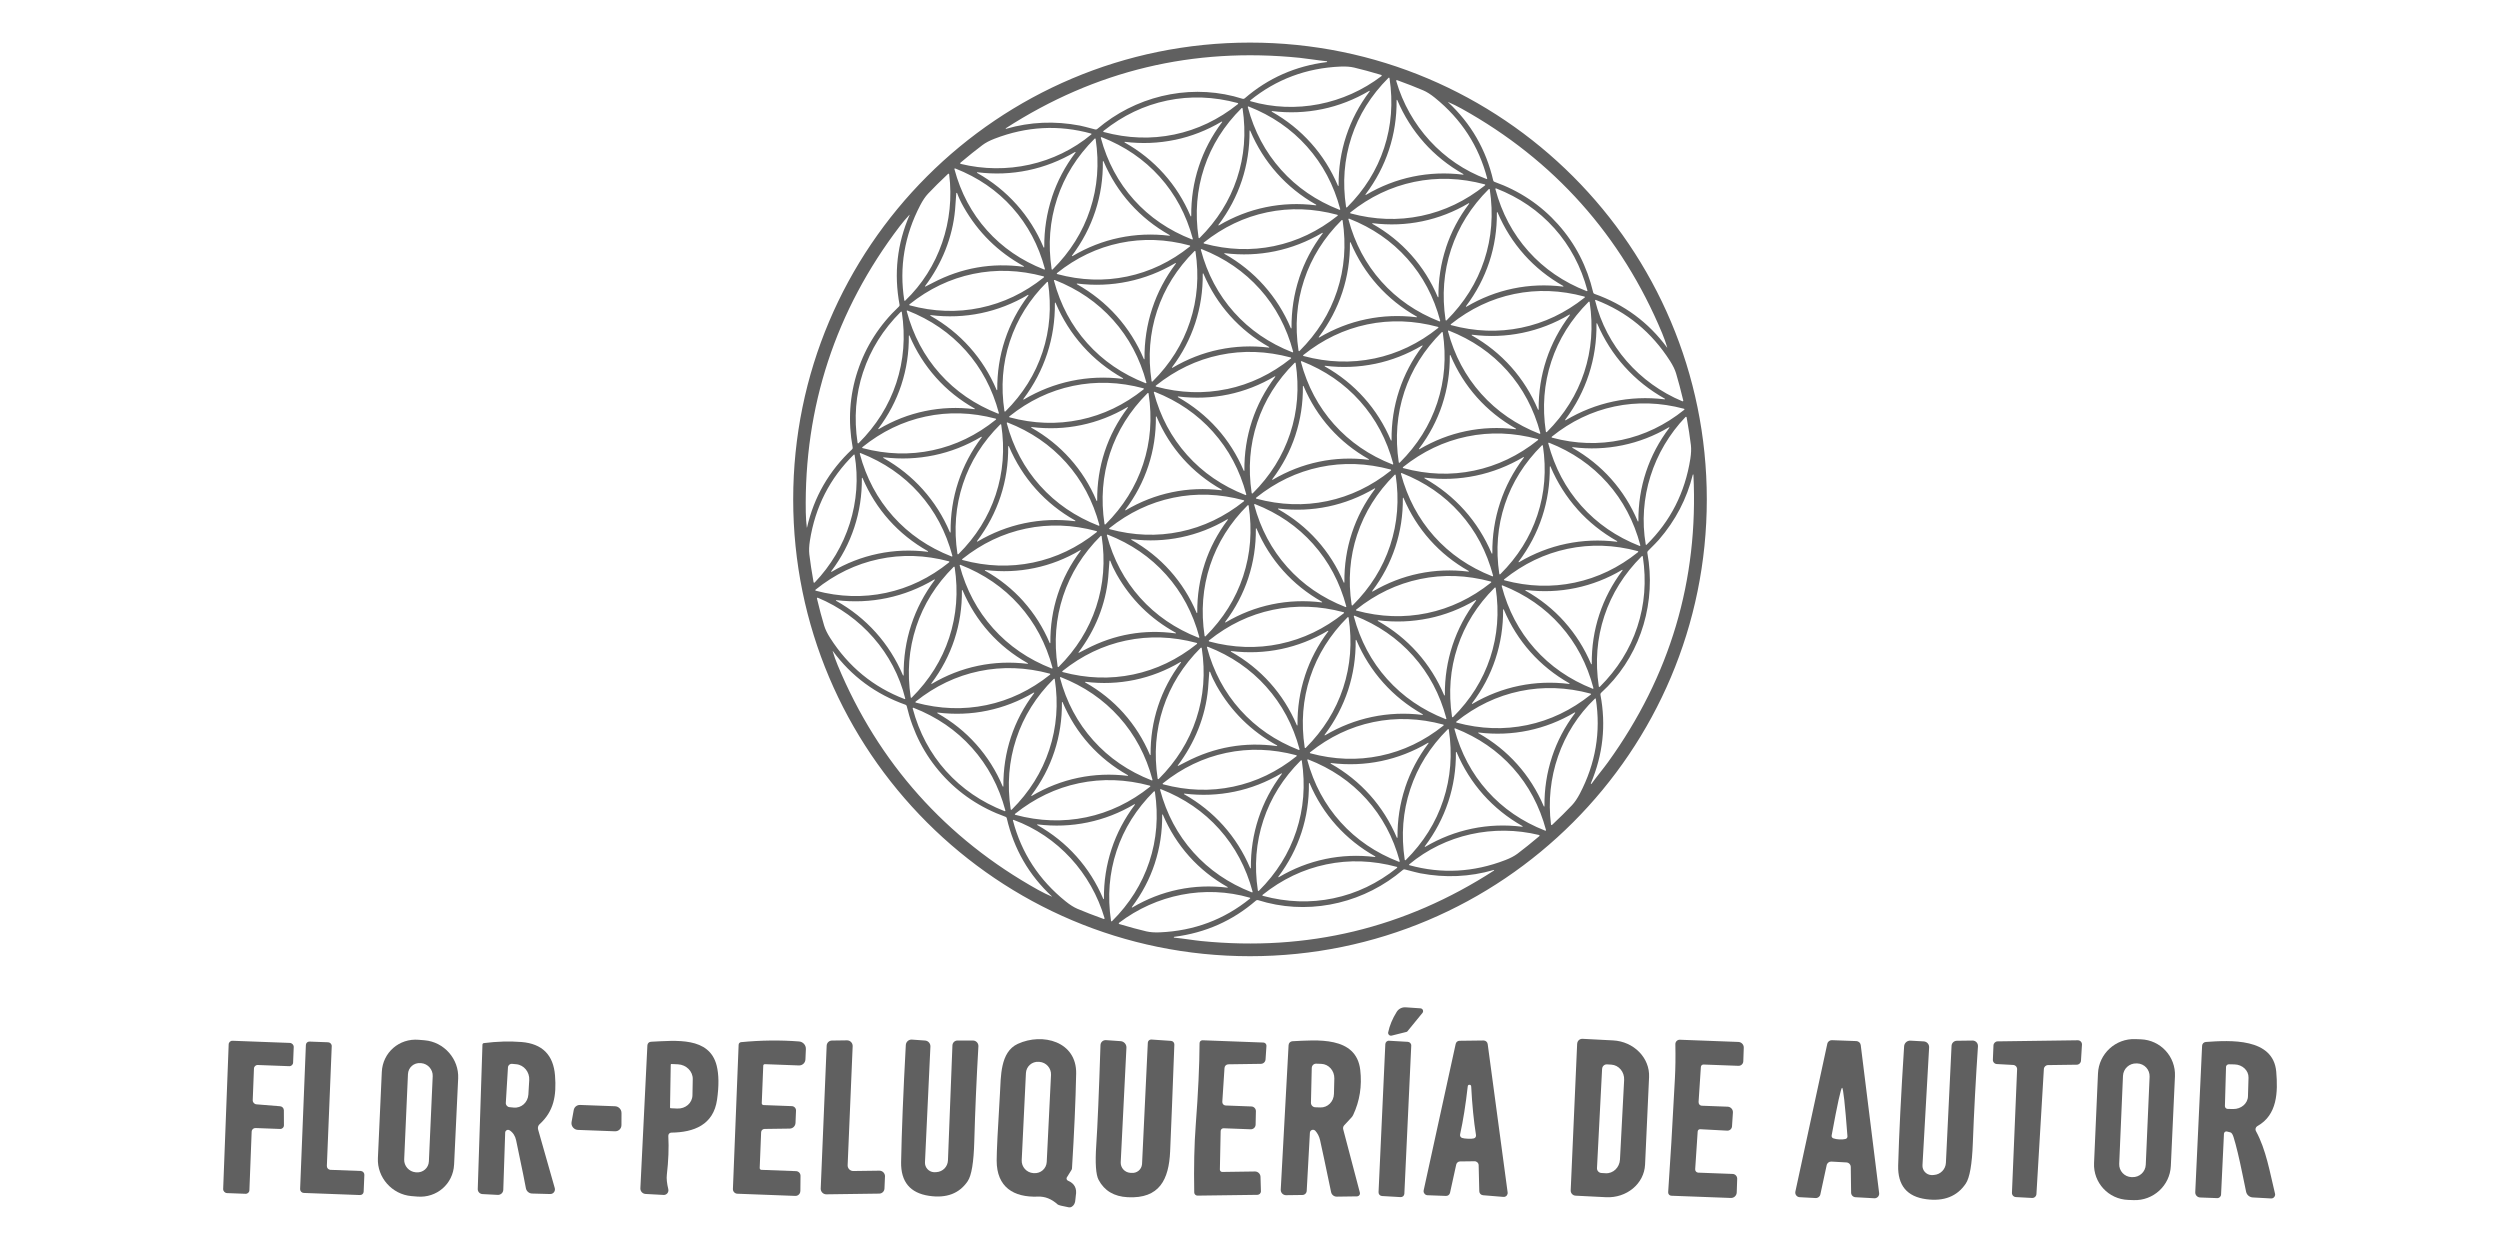 <svg xmlns="http://www.w3.org/2000/svg" id="Capa_1" data-name="Capa 1" viewBox="0 0 1080 540"><defs><style>      .cls-1 {        fill: #606060;      }    </style></defs><g><path class="cls-1" d="M613.67,435.6c.65.04,1.15.61,1.11,1.28-.02.25-.11.49-.26.68l-6.53,7.99c-.1.11-.23.19-.38.23l-6.43,1.61c-.64.16-1.3-.23-1.47-.87-.05-.18-.05-.36-.02-.54.61-2.94,1.84-5.89,3.68-8.85.82-1.32,2.3-2.08,3.86-1.97l6.44.44Z"></path><path class="cls-1" d="M960.75,489.8l-1.25,26.26c-.04.88-.79,1.56-1.67,1.53l-7.37-.28c-1.22-.05-2.17-1.06-2.11-2.28l2.96-63.28c.04-.86.73-1.56,1.6-1.62,10.41-.74,29.18-1.89,30.43,12.88.73,8.71.52,18.63-8.14,23.45-.77.43-1.05,1.39-.63,2.16,0,0,0,0,0,.01,4.42,8.06,6.03,17.99,8.24,27.04.22.88-.32,1.78-1.21,2.01-.17.04-.34.06-.51.05l-7.9-.44c-1.4-.08-2.57-1.07-2.87-2.43-.13-.62-.66-3.15-1.57-7.59-1.47-7.18-2.75-12.52-3.85-16.02-.38-1.22-.84-1.91-1.38-2.07-.66-.2-1.17-.33-1.56-.39-.57-.09-1.1.3-1.2.87,0,.04-.01.08-.01.12ZM961.64,460.98l-.48,16.81c-.02.68.51,1.24,1.18,1.26,0,0,0,0,.01,0l2.38.05c3.45.06,6.31-2.4,6.39-5.5,0,0,0,0,0,0l.24-8.04c.09-3.1-2.63-5.67-6.08-5.74,0,0,0,0-.01,0l-2.39-.05c-.68,0-1.24.53-1.26,1.21h0Z"></path><path class="cls-1" d="M937.8,503.71c-.39,8.46-7.59,15.06-16.08,14.74l-2.39-.09c-8.49-.32-15.07-7.43-14.7-15.89l1.7-38.74c.37-8.51,7.59-15.16,16.12-14.84l2.4.09c8.53.32,15.12,7.49,14.73,16l-1.78,38.74ZM928.63,465.17c.13-3.08-2.25-5.66-5.33-5.77h-.35c-3.08-.12-5.68,2.28-5.82,5.36h0s-1.63,38.02-1.63,38.02c-.13,3.06,2.25,5.63,5.32,5.74h.35c3.07.12,5.67-2.27,5.8-5.33h0s1.66-38.02,1.66-38.02Z"></path><path class="cls-1" d="M860.92,457.82l.26-6.21c.04-.96.83-1.73,1.79-1.74l34.61-.47c1-.02,1.82.78,1.83,1.77,0,.04,0,.09,0,.13l-.43,6.94c-.06.95-.84,1.7-1.8,1.71l-12.44.17c-.95,0-1.74.76-1.79,1.71l-3.21,54c-.06.99-.91,1.75-1.9,1.69,0,0,0,0,0,0l-6.98-.38c-.98-.05-1.74-.88-1.7-1.86l2.23-53.35c.04-.98-.72-1.82-1.7-1.87l-7.07-.39c-.99-.05-1.74-.89-1.7-1.87Z"></path><path class="cls-1" d="M852.13,449.52c1.29-.02,2.34,1.02,2.35,2.31,0,.06,0,.12,0,.18-.97,14.46-1.72,28.41-2.22,41.83-.33,9.14-1.35,14.97-3.05,17.48-3.72,5.51-9.4,7.75-17.05,6.74-8.34-1.1-12.39-5.96-12.15-14.61.37-13.37,1.23-30.51,2.57-51.45.09-1.43,1.31-2.52,2.74-2.44l5.73.32c1.36.07,2.4,1.23,2.33,2.59l-2.87,50.9c-.13,2.23,1.59,4.14,3.83,4.26.17,0,.34,0,.52,0l.64-.05c2.79-.2,4.99-2.45,5.13-5.24l2.44-50.54c.05-1.21,1.04-2.16,2.26-2.19l6.81-.09Z"></path><path class="cls-1" d="M791.43,449.36l10.51.39c.98.04,1.78.78,1.9,1.75l7.95,63.93c.13,1.08-.64,2.07-1.73,2.21-.12.01-.24.02-.36.01l-8.13-.45c-1.05-.05-1.87-.91-1.89-1.95l-.15-11.13c-.01-1.05-.84-1.9-1.89-1.95l-6.46-.36c-.98-.06-1.86.6-2.06,1.56l-2.73,12.63c-.21.96-1.08,1.62-2.06,1.56l-6.88-.37c-1.1-.06-1.94-.99-1.89-2.08,0-.11.02-.21.04-.32l13.79-63.86c.2-.95,1.06-1.61,2.03-1.57ZM794.6,492.23c1,.06,1.88,0,2.65-.19.53-.12.89-.61.85-1.16-1.06-13.94-1.83-20.92-2.31-20.94-.49-.03-2,6.84-4.52,20.58-.1.54.21,1.06.72,1.24.75.26,1.62.42,2.61.47Z"></path><path class="cls-1" d="M733.81,476.17c-.05.78.54,1.45,1.32,1.5.01,0,.03,0,.04,0l11.18.42c1.3.05,2.32,1.14,2.27,2.45,0,.02,0,.05,0,.07l-.39,5.98c-.08,1.09-1.01,1.91-2.1,1.85l-11.63-.62c-.57-.04-1.07.39-1.1.97h0s-1.08,16.32-1.08,16.32c-.05.76.53,1.42,1.29,1.47.01,0,.03,0,.04,0l14.85.56c1.13.04,2.01.99,1.97,2.13h0s-.2,5.88-.2,5.88c-.05,1.36-1.19,2.42-2.55,2.37l-25.7-.96c-.78-.03-1.39-.68-1.37-1.46,0-.02,0-.04,0-.06.88-12.43,1.85-28.77,2.91-49.04.24-4.4.31-9.37.2-14.91-.02-1.05.81-1.91,1.85-1.92.03,0,.07,0,.1,0l25.26.95c1.34.05,2.39,1.17,2.34,2.5h0s-.2,5.86-.2,5.86c-.04,1.12-.98,2-2.11,1.96h0l-15.06-.56c-.61-.02-1.13.44-1.16,1.05l-1,15.26Z"></path><path class="cls-1" d="M681.35,450.87c.05-1.22,1.08-2.16,2.3-2.1,0,0,0,0,0,0l13.17.68c8.98.46,15.96,7.56,15.58,15.85l-1.73,37.8c-.38,8.25-7.94,14.55-16.9,14.09,0,0,0,0,0,0l-13.12-.66c-1.22-.06-2.16-1.09-2.11-2.3,0,0,0,0,0-.01l2.79-63.35ZM692.11,461.69l-2.21,42.94c-.05,1.1.8,2.03,1.9,2.1l1.83.11c3.24.19,6.01-2.45,6.2-5.9l1.8-34.4c.18-3.47-2.31-6.43-5.56-6.62l-1.83-.11c-1.11-.07-2.05.78-2.11,1.88h0Z"></path><path class="cls-1" d="M630.52,449.62l10.39-.13c.89,0,1.64.65,1.77,1.53l8.62,64.1c.13.95-.53,1.82-1.48,1.94-.12.02-.25.02-.37,0l-8.78-.72c-.9-.07-1.6-.81-1.62-1.71l-.27-11.25c-.02-.96-.82-1.73-1.78-1.72,0,0,0,0,0,0l-6.24.08c-.8,0-1.49.56-1.67,1.35l-2.68,12.21c-.18.81-.91,1.37-1.75,1.34l-7.97-.3c-.96-.03-1.72-.84-1.7-1.8,0-.11.02-.22.04-.33l13.83-63.25c.17-.79.86-1.35,1.67-1.35ZM634.14,491.94c1.13.04,1.99,0,2.56-.15.64-.16,1.04-.78.93-1.43-.97-6.07-1.66-13.06-2.07-20.96-.02-.5-.27-.76-.73-.78s-.72.22-.77.72c-.88,7.85-1.98,14.76-3.3,20.74-.14.64.22,1.29.84,1.5.57.19,1.42.31,2.54.35Z"></path><path class="cls-1" d="M600.09,449.6l8.08.47c.86.05,1.53.79,1.49,1.65l-2.98,63.98c-.04.85-.77,1.5-1.62,1.45l-8.05-.47c-.86-.05-1.52-.78-1.48-1.64l2.93-63.98c.04-.86.77-1.52,1.63-1.47Z"></path><path class="cls-1" d="M586.23,516.83l-8.73.12c-1.19.02-2.24-.81-2.47-1.97-2.48-11.92-4.06-19.39-4.75-22.4-.37-1.6-1.05-2.96-2.05-4.07-.5-.56-1.36-.61-1.91-.12-.26.23-.42.56-.44.91l-1.38,25.15c-.06.99-.86,1.77-1.85,1.78l-7.06.09c-1.24.02-2.27-.98-2.31-2.22,0-.06,0-.12,0-.18l3.39-62.44c.05-.91.77-1.63,1.69-1.67,10.25-.47,27.56-2.39,29.27,12.4.8,6.92-.22,13.41-3.05,19.44-.19.41-.45.79-.76,1.12l-3.14,3.38c-.41.45-.57,1.08-.42,1.68l7.21,27.39c.18.69-.23,1.39-.92,1.56-.1.02-.2.04-.3.04ZM566.68,461.31l-.35,15.07c-.02,1.04.8,1.92,1.85,1.96l2.19.08c3.18.12,5.82-2.51,5.9-5.87h0s.16-6.65.16-6.65c.08-3.37-2.44-6.19-5.62-6.31h0s-2.19-.08-2.19-.08c-1.04-.04-1.91.77-1.93,1.82Z"></path><path class="cls-1" d="M544.72,514.58c.02.87-.66,1.58-1.53,1.59l-25.85.34c-.76.01-1.4-.59-1.43-1.34,0-.01,0-.02,0-.03-.2-11.03.01-20.75.65-29.15,1.06-14.03,1.61-25.81,1.65-35.34,0-.71.59-1.27,1.3-1.25,0,0,0,0,.01,0l26.27.98c.74.03,1.33.65,1.32,1.39,0,.02,0,.04,0,.06l-.39,5.85c-.07,1.07-.95,1.89-2.02,1.9l-14.06.2c-.88.02-1.59.69-1.65,1.57l-.95,14.64c-.05.81.56,1.51,1.37,1.58.02,0,.04,0,.06,0l11.12.42c1.11.04,1.99.96,1.96,2.06h0s-.12,5.77-.12,5.77c-.02,1.17-.99,2.08-2.16,2.03l-11.66-.44c-.69-.03-1.27.51-1.28,1.2l-.34,16.63c-.01.55.43,1.02.99,1.04.01,0,.03,0,.04,0l14.11-.2c1.29-.02,2.37,1.01,2.41,2.3l.18,6.2Z"></path><path class="cls-1" d="M495.86,450.44c.04-.8.72-1.41,1.51-1.36,0,0,.01,0,.02,0l8.5.58c.83.06,1.46.77,1.43,1.6-.77,20.7-1.38,36.07-1.82,46.16-.55,12.12-4.57,20.5-18.34,19.78-5.89-.3-10.07-2.79-12.56-7.49-1.19-2.24-1.53-7.23-1.02-14.98.57-8.53,1.18-22.93,1.83-43.24.04-1.25,1.08-2.21,2.33-2.15.01,0,.03,0,.04,0l6.32.44c1.46.1,2.59,1.36,2.52,2.82l-2.47,49.47c-.12,2.36,1.7,4.4,4.07,4.59l.53.03c2.34.25,4.4-1.42,4.61-3.75,0-.06,0-.12.01-.18l2.49-52.33Z"></path><path class="cls-1" d="M460.89,508.58c-.29.48-.13,1.12.36,1.42.04.03.09.05.14.07,2.81,1.18,3.93,3.34,3.35,6.49-.25,1.45.1,3.57-1.72,4.75-.38.24-.85.33-1.31.25-2.89-.53-4.49-.94-4.81-1.24-2.61-2.38-5.45-3.51-8.52-3.38-10.52.41-17.8-4.12-17.82-15.53,0-3.89.47-13.51,1.41-28.87.45-7.35.02-18.05,7.71-21.59,10.68-4.92,25.52-1.07,25.22,12.92-.24,11.8-.84,25.42-1.8,40.85-.01.24-.09.48-.21.68l-1.98,3.18ZM454.04,464.35c.14-2.9-2.1-5.42-5-5.62h0s-.32-.02-.32-.02c-2.91-.21-5.38,1.98-5.52,4.88l-1.82,37.6c-.14,2.89,2.1,5.39,4.99,5.59h0s.32.02.32.02c2.9.2,5.36-1.97,5.5-4.85l1.85-37.59Z"></path><path class="cls-1" d="M420.33,449.51c1.26,0,2.31,1.02,2.34,2.29,0,.06,0,.13,0,.19-.82,14.21-1.42,27.92-1.78,41.12-.24,8.99-1.18,14.7-2.83,17.14-3.61,5.36-9.18,7.47-16.7,6.35-8.2-1.21-12.23-6.07-12.08-14.58.24-13.14.92-29.99,2.03-50.56.07-1.4,1.27-2.46,2.67-2.35l5.64.4c1.34.09,2.38,1.25,2.32,2.58,0,0,0,.01,0,.02l-2.35,50.02c-.1,2.2,1.61,4.1,3.81,4.26.17.01.34.01.51,0l.62-.03c2.74-.15,4.89-2.33,4.99-5.08l1.93-49.67c.05-1.19,1.01-2.11,2.2-2.11l6.69.02Z"></path><path class="cls-1" d="M382.31,508.24l-.22,5.21c-.05,1.22-1.04,2.18-2.27,2.19l-22.82.31c-1.3.02-2.4-1.02-2.45-2.32,0-.06,0-.13,0-.19l2.57-61.71c.05-1.23,1.04-2.2,2.28-2.21l6.49-.09c1.31-.02,2.41,1.03,2.46,2.34,0,.06,0,.13,0,.19l-2.17,51.41c-.05,1.3.96,2.42,2.26,2.51.06,0,.13,0,.19,0l11.24-.15c1.3-.02,2.4,1.03,2.45,2.32,0,.06,0,.13,0,.19Z"></path><path class="cls-1" d="M345.74,514.56c-.01,1.19-.99,2.11-2.18,2.07l-25.03-.94c-1.06-.04-1.92-.93-1.91-1.99,0-.02,0-.04,0-.06l2.47-62.31c.02-.59.46-1.06,1.05-1.12,8.52-.83,16.87-.93,25.06-.3,1.7.13,3.02,1.6,2.94,3.3l-.19,4.44c-.06,1.52-1.32,2.68-2.84,2.62l-14.7-.55c-.36-.01-.67.27-.68.64l-.65,16.21c-.02.42.31.79.74.82,0,0,.02,0,.03,0l12.24.46c.99.04,1.79.87,1.79,1.86,0,.02,0,.04,0,.06l-.22,5.33c-.06,1.37-1.15,2.43-2.51,2.45l-10.86.15c-.81.01-1.45.63-1.48,1.42l-.62,15.45c-.02.41.29.77.7.8,0,0,.02,0,.03,0l14.98.56c1.07.04,1.93.94,1.92,2.01l-.06,6.63Z"></path><path class="cls-1" d="M286.62,516.21l-7.75-.42c-1.26-.07-2.26-1.14-2.23-2.4,0-.02,0-.04,0-.06l3.03-61.75c.04-.84.7-1.5,1.54-1.54,10.77-.51,25.24-2.26,28.39,10.31.96,3.84,1.02,8.75.16,14.74-1.54,10.83-9.99,14.1-19.72,14.2-.77,0-1.37.64-1.33,1.41,0,0,0,.01,0,.02.28,5.18.06,10.78-.64,16.8-.19,1.58.02,3.65.63,6.21.26,1.12-.43,2.22-1.55,2.45-.17.03-.34.05-.52.04ZM289.76,459.94l-.31,18.49c0,.17.12.31.29.33,0,0,0,0,.01,0l2.81.13c3.58.17,6.53-2.4,6.58-5.75,0,0,0,0,0,0l.13-6.98c.06-3.35-2.8-6.2-6.38-6.38,0,0,0,0-.01,0l-2.81-.13c-.17,0-.3.12-.3.29h0Z"></path><path class="cls-1" d="M209.01,450.62c5.75-.73,11.17-.88,16.28-.47,8.95.73,13.78,5.55,14.48,14.47.68,8.72-.52,15.46-6.67,21.04-.63.57-.87,1.45-.64,2.29l7.19,25.27c.32,1.12-.32,2.26-1.43,2.54-.19.05-.38.07-.57.06l-7.79-.21c-1.37-.03-2.54-1.1-2.71-2.48-.09-.8-1.49-7.62-4.18-20.49-.39-1.89-1.31-3.33-2.76-4.32-.6-.4-1.39-.26-1.77.32-.12.19-.2.41-.2.64l-.82,24.71c-.04,1.29-1.12,2.27-2.42,2.2l-6.61-.35c-1.13-.07-2.02-1.03-2-2.15,0-.01,0-.02,0-.03l2.03-62.38c0-.33.26-.61.59-.66ZM219.44,461.08l-.93,15.38c-.05.92.66,1.74,1.58,1.83l1.82.18c3.29.33,6.13-2.21,6.35-5.65,0,0,0-.01,0-.02l.37-6.22c.21-3.45-2.28-6.51-5.57-6.83l-1.83-.17c-.93-.09-1.73.58-1.79,1.5Z"></path><path class="cls-1" d="M196.16,503.11c-.39,8.34-7.51,14.52-15.89,13.81h0s-2.53-.21-2.53-.21c-8.38-.71-14.87-8.03-14.49-16.37h0s1.69-37.25,1.69-37.25c.38-8.39,7.51-14.62,15.93-13.9,0,0,0,0,0,0l2.54.21c8.42.71,14.92,8.09,14.52,16.48h0s-1.76,37.24-1.76,37.24ZM186.93,464.9c.13-2.86-2.1-5.38-4.97-5.62l-.29-.02c-2.87-.24-5.3,1.89-5.43,4.76h0s-1.63,36.82-1.63,36.82c-.13,2.85,2.09,5.35,4.96,5.59l.29.02c2.86.24,5.29-1.88,5.42-4.73h0s1.65-36.82,1.65-36.82Z"></path><path class="cls-1" d="M155.54,516.26l-24.32-.91c-.87-.03-1.57-.76-1.57-1.62,0-.02,0-.05,0-.07l2.49-62.26c.04-.84.73-1.47,1.57-1.44l8.02.3c.87.03,1.58.76,1.58,1.63,0,.02,0,.05,0,.07l-2.11,51.72c-.04.86.63,1.62,1.5,1.69.02,0,.05,0,.07,0l13.06.49c.87.03,1.57.76,1.57,1.62,0,.02,0,.05,0,.07l-.3,7.27c-.04.83-.72,1.46-1.56,1.43Z"></path><path class="cls-1" d="M108.72,488.82l-.98,25.37c-.03.89-.76,1.56-1.66,1.53l-7.99-.3c-.92-.03-1.67-.8-1.68-1.72,0-.02,0-.05,0-.07l2.38-62.48c.03-.89.77-1.57,1.66-1.54l24.76.93c.92.03,1.68.81,1.68,1.73,0,.02,0,.05,0,.07l-.27,6.71c-.03.89-.77,1.57-1.67,1.54l-13.58-.51c-.9-.03-1.63.64-1.66,1.54l-.53,13.65c-.04.92.68,1.72,1.61,1.8h0s10.23.83,10.23.83c.89.07,1.6.83,1.61,1.73l.03,6.48c0,.92-.74,1.64-1.66,1.6l-10.61-.4c-.89-.03-1.63.64-1.66,1.53Z"></path><path class="cls-1" d="M268.49,480.81l-.02,5.23c0,1.54-1.26,2.74-2.81,2.68h0l-16-.6c-1.54-.06-2.79-1.35-2.79-2.89,0-.16.02-.33.04-.49l.94-5.2c.24-1.32,1.4-2.25,2.76-2.2l15.09.56c1.54.06,2.79,1.35,2.78,2.89h0Z"></path></g><path class="cls-1" d="M737.34,215.74c0,108.99-88.35,197.34-197.34,197.34h0c-108.99,0-197.34-88.35-197.34-197.34h0c0-108.99,88.35-197.34,197.34-197.34h0c108.99,0,197.34,88.35,197.34,197.34h0ZM434.64,55.64c10.38-3,20.99-3.46,31.86-1.39.93.18,3.15.74,6.66,1.68.27.07.56.01.78-.16,1.87-1.51,2.94-2.36,3.2-2.56,16.87-12.73,39.24-17.05,59.67-10.53.3.1.63.03.87-.17,10.14-8.77,21.97-14,35.5-15.69.1-.02.16-.12.14-.22-.02-.07-.07-.13-.15-.14-3.86-.38-8.51-1.16-11.75-1.49-45.97-4.64-88.27,5.5-126.9,30.43-.06.04-.08.13-.04.19.03.05.1.07.15.06ZM540.12,43.35c-.09.07-.11.2-.04.3.03.04.07.06.12.07,19.48,5.66,40.51,1.4,56.59-10.84.13-.09.15-.27.06-.4-.04-.05-.09-.09-.15-.11-4.42-1.32-8.33-2.38-11.72-3.18-1.63-.38-3.59-.53-5.89-.43-14.74.63-27.73,5.49-38.96,14.58ZM583.83,59.27c-3.15,9.58-3.92,19.62-2.33,30.12.02.12.07.19.15.22.12.04.22.01.3-.07,7.51-7.5,12.84-16.05,15.99-25.63,3.15-9.58,3.92-19.62,2.33-30.12-.02-.12-.07-.19-.15-.22-.12-.04-.22-.01-.31.07-7.51,7.5-12.84,16.05-15.99,25.63ZM642.47,77.08c-3.62-13.98-11.16-25.61-22.64-34.88-1.79-1.45-3.45-2.5-4.99-3.16-3.2-1.37-6.97-2.84-11.31-4.42-.15-.06-.31.02-.37.17-.02.06-.02.12,0,.18,5.65,19.4,20.01,35.33,39.02,42.36.11.04.23,0,.28-.11.02-.04.02-.09,0-.14ZM571.24,47.14c-7.09,1.47-14.31,1.76-21.68.85-.11-.01-.17,0-.18.05-.04.11-.01.19.08.24,6.47,3.65,12.11,8.18,16.93,13.58,4.82,5.39,8.68,11.51,11.58,18.35.04.1.09.14.14.13.11-.02.17-.09.17-.2-.07-7.43,1.02-14.58,3.29-21.45,2.27-6.87,5.63-13.27,10.11-19.2.06-.08.08-.14.05-.18-.08-.09-.16-.1-.25-.04-6.4,3.77-13.14,6.4-20.22,7.87ZM504.22,43.43c-9.96,2.07-19.13,6.45-27.51,13.13-.09.08-.13.18-.1.3.01.08.08.13.2.17,10.35,2.79,20.5,3.15,30.46,1.08,9.96-2.07,19.13-6.44,27.5-13.13.1-.08.13-.18.11-.3-.01-.08-.08-.13-.2-.17-10.35-2.79-20.5-3.15-30.46-1.08ZM615.2,61.59c-4.81-5.39-8.67-11.51-11.57-18.35-.04-.1-.08-.14-.13-.13-.12.02-.17.09-.17.2.07,7.42-1.03,14.57-3.3,21.44-2.26,6.87-5.63,13.26-10.1,19.19-.07.09-.08.15-.05.19.08.08.16.1.25.04,6.39-3.77,13.13-6.4,20.21-7.87,7.08-1.47,14.31-1.76,21.68-.85.11.01.17,0,.18-.05.03-.11,0-.19-.09-.24-6.47-3.65-12.11-8.18-16.92-13.57ZM673.1,96.94c7.47,8.36,12.52,18.17,15.17,29.43.06.26.25.48.51.57,12.89,4.57,23.35,12.3,31.38,23.19.01.02.04.03.06.02.02-.01.03-.04.02-.06-.61-2.04-1.34-4.08-2.19-6.13-8.78-21.07-20.42-39.73-34.92-55.98-14.5-16.25-31.72-29.92-51.67-41.02-1.94-1.08-3.89-2.04-5.84-2.87-.02,0-.05,0-.05.03,0,.02,0,.03.01.04,9.91,9.21,16.41,20.48,19.49,33.81.06.26.25.48.51.57,10.89,3.9,20.06,10.04,27.53,18.4ZM553.41,73.32c6.79,7.61,15.19,13.38,25.2,17.3.12.04.2.04.26-.01.09-.08.12-.18.09-.31-2.77-10.39-7.55-19.38-14.35-26.99-6.79-7.61-15.19-13.37-25.2-17.3-.12-.04-.2-.04-.26.01-.09.08-.12.18-.09.3,2.77,10.39,7.55,19.38,14.35,26.99ZM520.21,72.42c-3.19,9.6-4,19.67-2.43,30.22.02.12.07.2.15.23.11.04.21.01.3-.07,7.57-7.51,12.95-16.07,16.14-25.68,3.19-9.6,4-19.68,2.43-30.22-.02-.12-.07-.2-.15-.23-.12-.04-.22-.01-.31.07-7.56,7.51-12.94,16.07-16.13,25.68ZM507.58,60.41c-7.06,1.47-14.26,1.76-21.6.87-.11-.01-.17,0-.18.05-.04.11,0,.19.09.24,6.45,3.63,12.07,8.14,16.88,13.51,4.81,5.37,8.66,11.47,11.55,18.28.04.1.09.14.13.13.12-.02.17-.08.17-.2-.08-7.4,1.01-14.52,3.26-21.37,2.25-6.85,5.6-13.24,10.06-19.15.06-.08.08-.14.04-.18-.08-.08-.16-.1-.25-.04-6.37,3.77-13.08,6.39-20.14,7.87ZM471.39,57.7c-13.99-3.86-27.9-3.12-41.72,2.21-2.16.83-3.91,1.75-5.25,2.76-2.8,2.1-5.97,4.64-9.52,7.63-.12.1-.14.28-.04.4.04.05.09.08.15.1,19.73,4.82,40.79.31,56.45-12.73.09-.08.1-.22.02-.31-.03-.03-.06-.05-.09-.06ZM551.64,74.82c-4.81-5.39-8.65-11.51-11.54-18.34-.04-.1-.09-.15-.13-.14-.12.02-.17.09-.17.2.06,7.42-1.04,14.55-3.31,21.41-2.27,6.86-5.64,13.25-10.11,19.17-.06.09-.08.15-.04.18.08.09.16.1.25.05,6.39-3.76,13.12-6.38,20.2-7.84,7.07-1.46,14.29-1.74,21.65-.82.11.01.17,0,.18-.05.03-.11,0-.19-.09-.24-6.46-3.66-12.09-8.18-16.89-13.58ZM489.87,86.33c6.76,7.53,15.12,13.23,25.06,17.1.11.05.2.04.26-.01.09-.08.12-.18.09-.3-2.77-10.3-7.54-19.22-14.3-26.75-6.77-7.53-15.12-13.23-25.06-17.1-.11-.04-.2-.04-.26.01-.09.08-.12.18-.09.3,2.77,10.3,7.54,19.22,14.3,26.75ZM456.68,85.8c-3.19,9.68-3.98,19.82-2.38,30.44.01.12.06.19.14.22.12.04.22.01.31-.07,7.6-7.58,13-16.2,16.19-25.88,3.19-9.68,3.98-19.82,2.38-30.44-.02-.13-.07-.2-.15-.23-.12-.04-.22-.01-.31.07-7.6,7.58-13,16.21-16.19,25.89ZM454.43,85.21c2.28-6.91,5.67-13.35,10.18-19.31.06-.09.08-.15.04-.18-.08-.09-.16-.1-.25-.05-6.44,3.79-13.22,6.43-20.34,7.91-7.13,1.48-14.39,1.76-21.81.84-.11-.01-.17,0-.19.05-.03.11,0,.19.09.24,6.5,3.68,12.18,8.24,17.03,13.66,4.84,5.43,8.72,11.59,11.63,18.47.04.1.09.15.14.14.12-.02.17-.09.17-.2-.06-7.47,1.05-14.66,3.33-21.57ZM473.18,91.2c-2.25,6.87-5.61,13.27-10.06,19.19-.06.09-.08.15-.04.19.08.08.16.1.25.04,6.38-3.78,13.1-6.42,20.18-7.9,7.07-1.48,14.29-1.78,21.65-.89.11.01.17,0,.19-.04.03-.11,0-.19-.09-.25-6.47-3.64-12.11-8.15-16.93-13.53-4.83-5.38-8.69-11.49-11.6-18.31-.04-.1-.09-.14-.13-.13-.12.02-.17.09-.17.2.09,7.42-.99,14.56-3.25,21.43ZM437.35,89.7c-6.66-7.45-14.88-13.09-24.68-16.92-.11-.04-.21-.03-.31.05-.06.05-.07.14-.04.25,2.71,10.17,7.4,18.97,14.05,26.42,6.66,7.45,14.88,13.09,24.68,16.92.11.04.21.03.3-.05.06-.05.08-.14.04-.25-2.71-10.17-7.4-18.97-14.05-26.42ZM390.67,129.78c.02.12.13.2.25.18.04,0,.08-.03.11-.06,14.71-14.08,21.56-34.5,19.01-54.62-.02-.16-.16-.27-.31-.25-.06,0-.12.03-.17.08-3.37,3.18-6.26,6.04-8.66,8.59-1.15,1.22-2.26,2.86-3.33,4.91-6.86,13.13-9.16,26.85-6.91,41.18ZM613.98,93.26c9.97-2.08,19.15-6.47,27.53-13.16.1-.08.14-.16.12-.23-.02-.12-.1-.2-.22-.23-10.36-2.79-20.53-3.14-30.5-1.06-9.97,2.08-19.15,6.46-27.53,13.16-.1.08-.14.16-.12.23.02.12.09.2.21.23,10.36,2.78,20.53,3.14,30.5,1.06ZM671.46,98.6c-6.77-7.57-15.13-13.31-25.1-17.2-.12-.04-.22-.02-.31.06-.06.05-.07.14-.04.25,2.76,10.34,7.53,19.29,14.3,26.86,6.77,7.57,15.14,13.3,25.1,17.19.11.04.21.03.31-.05.06-.06.08-.15.04-.26-2.76-10.34-7.53-19.29-14.3-26.86ZM641.2,112.41c3.2-9.71,4-19.88,2.39-30.53-.01-.13-.06-.2-.15-.23-.12-.04-.22-.01-.31.07-7.63,7.6-13.04,16.26-16.25,25.97-3.2,9.71-4,19.88-2.39,30.53.02.12.07.2.15.23.12.04.22.01.31-.07,7.63-7.61,13.04-16.26,16.25-25.97ZM399.78,123.8c1.13-.56,2.23-1.13,3.3-1.69,12.32-6.43,25.35-8.71,39.09-6.86.08,0,.15-.05.16-.13,0-.05-.02-.11-.07-.14-11.1-6.08-19.77-14.63-26.01-25.63-1.15-2.03-2.07-3.99-2.76-5.89-.03-.1-.14-.17-.24-.14-.08.02-.14.1-.14.19-.17,2.91-.35,5.28-.52,7.12-1.09,11.95-5.69,23.28-12.97,32.96-.04.07-.01.15.06.19.03.02.08.02.11,0ZM624.65,107.02c2.24-6.8,5.57-13.13,10-18.99.06-.09.08-.15.05-.18-.08-.09-.16-.1-.25-.05-6.33,3.74-12.99,6.33-20,7.79-7,1.46-14.15,1.74-21.44.84-.1,0-.16,0-.18.05-.03.11,0,.19.09.24,6.4,3.61,11.98,8.09,16.74,13.43,4.76,5.34,8.58,11.38,11.45,18.15.04.1.09.15.13.14.12-.02.17-.09.17-.2-.07-7.34,1.02-14.41,3.26-21.21ZM550.45,106.29c9.91-2.06,19.02-6.41,27.35-13.05.1-.08.14-.16.12-.23-.02-.12-.09-.2-.21-.23-10.29-2.77-20.39-3.13-30.29-1.07-9.9,2.06-19.02,6.41-27.35,13.05-.09.07-.13.15-.12.23.02.12.1.2.22.23,10.28,2.77,20.38,3.13,30.28,1.08ZM658.47,110.02c-4.79-5.36-8.63-11.45-11.52-18.26-.04-.1-.08-.14-.13-.13-.11.02-.17.09-.17.2.07,7.39-1.02,14.5-3.27,21.33-2.26,6.83-5.61,13.2-10.06,19.1-.06.09-.08.15-.05.18.08.09.16.1.25.05,6.36-3.75,13.07-6.37,20.12-7.84,7.04-1.46,14.23-1.75,21.57-.84.11.01.17,0,.18-.04.03-.11,0-.19-.09-.25-6.43-3.63-12.04-8.13-16.84-13.5ZM370.5,160.29c3.5-10.66,9.46-19.96,17.88-27.9.2-.19.28-.46.23-.73-2.51-13.46-1.06-26.39,4.34-38.8,0-.02,0-.05-.03-.06-.01,0-.03,0-.04,0-1.46,1.55-2.86,3.2-4.21,4.97-13.84,18.17-24.16,37.61-30.96,58.32-6.79,20.7-10,42.48-9.61,65.32.04,2.22.19,4.39.45,6.5,0,.02.02.04.04.04s.04-.02.04-.04c3-13.2,9.5-24.48,19.49-33.83.2-.19.29-.46.24-.72-2.08-11.39-1.37-22.41,2.13-33.07ZM607.91,111.69c-6.75-7.57-15.09-13.3-25.03-17.21-.12-.05-.22-.03-.31.05-.06.05-.07.14-.04.26,2.75,10.32,7.49,19.27,14.24,26.83,6.75,7.57,15.09,13.3,25.03,17.21.12.04.22.02.31-.06.06-.05.07-.14.04-.25-2.75-10.32-7.49-19.27-14.24-26.83ZM563.36,121.01c-3.2,9.68-4,19.83-2.4,30.44.02.12.09.2.2.24.08.03.16,0,.25-.09,7.61-7.58,13.01-16.2,16.2-25.88,3.2-9.68,4-19.83,2.4-30.45-.01-.12-.08-.2-.2-.24-.08-.02-.16,0-.25.09-7.61,7.58-13.01,16.2-16.2,25.88ZM561.23,120.13c2.28-6.9,5.66-13.33,10.15-19.29.07-.08.08-.14.05-.18-.08-.09-.16-.1-.25-.04-6.43,3.79-13.2,6.42-20.31,7.91-7.12,1.48-14.38,1.76-21.78.85-.11-.01-.17,0-.18.05-.04.11,0,.19.09.25,6.5,3.67,12.16,8.21,17,13.64,4.84,5.42,8.72,11.56,11.63,18.43.04.1.09.15.14.14.11-.02.17-.09.17-.2-.07-7.46,1.03-14.64,3.3-21.54ZM486.85,119.47c9.85-2.05,18.91-6.38,27.18-12.98.1-.08.14-.16.12-.23-.02-.12-.1-.2-.22-.23-10.23-2.76-20.26-3.11-30.1-1.06-9.84,2.05-18.9,6.37-27.18,12.98-.1.07-.14.15-.12.23.02.12.09.19.21.23,10.23,2.76,20.26,3.11,30.1,1.06ZM579.87,126.32c-2.27,6.88-5.64,13.29-10.12,19.23-.07.09-.08.15-.05.19.08.08.16.1.25.04,6.41-3.78,13.16-6.41,20.26-7.88,7.1-1.48,14.34-1.76,21.72-.85.11.01.17,0,.18-.05.04-.11,0-.19-.09-.24-6.48-3.66-12.13-8.2-16.95-13.6-4.83-5.41-8.69-11.54-11.59-18.39-.04-.1-.09-.15-.14-.14-.11.02-.17.09-.17.2.07,7.44-1.03,14.6-3.3,21.49ZM544.29,124.91c-6.79-7.6-15.17-13.36-25.16-17.28-.12-.04-.22-.02-.31.06-.06.05-.08.14-.04.25,2.76,10.37,7.54,19.36,14.32,26.96,6.79,7.6,15.18,13.36,25.17,17.28.11.04.21.03.31-.05.06-.06.08-.15.04-.26-2.76-10.37-7.53-19.36-14.32-26.96ZM499.86,134.28c-3.18,9.64-3.98,19.75-2.38,30.33.02.12.07.2.15.23.12.04.22.01.31-.07,7.58-7.55,12.96-16.15,16.14-25.8,3.18-9.64,3.97-19.75,2.37-30.33-.01-.12-.06-.19-.14-.22-.12-.04-.22-.01-.31.07-7.58,7.55-12.96,16.15-16.14,25.79ZM497.74,133.32c2.29-6.96,5.69-13.43,10.22-19.43.06-.09.08-.15.05-.18-.08-.09-.17-.1-.26-.05-6.47,3.82-13.28,6.48-20.45,7.97-7.16,1.5-14.47,1.79-21.93.87-.11,0-.17,0-.19.05-.03.11,0,.19.09.25,6.54,3.69,12.26,8.27,17.14,13.72,4.88,5.46,8.78,11.64,11.72,18.55.04.1.08.15.13.14.12-.02.17-.09.17-.2-.08-7.51,1.03-14.74,3.31-21.69ZM423.45,132.98c9.94-2.07,19.1-6.44,27.46-13.12.1-.08.14-.16.12-.24-.02-.12-.1-.19-.22-.23-10.33-2.78-20.47-3.13-30.42-1.06-9.94,2.07-19.1,6.44-27.47,13.12-.09.08-.13.16-.12.24.02.12.1.2.22.23,10.33,2.78,20.47,3.14,30.42,1.06ZM526.61,151.03c7.02-1.47,14.19-1.76,21.5-.87.11,0,.17,0,.18-.05.03-.11,0-.19-.09-.24-6.42-3.61-12.02-8.1-16.81-13.45-4.78-5.35-8.62-11.41-11.5-18.18-.04-.1-.09-.14-.14-.13-.11.02-.17.08-.17.2.08,7.36-1,14.45-3.24,21.27-2.24,6.82-5.57,13.17-10,19.06-.06.09-.08.15-.05.18.08.09.16.1.25.05,6.34-3.75,13.02-6.37,20.05-7.84ZM480.87,138.24c-6.8-7.6-15.2-13.36-25.2-17.28-.12-.04-.22-.02-.31.06-.06.05-.08.14-.04.26,2.77,10.38,7.56,19.37,14.36,26.97,6.8,7.61,15.2,13.37,25.2,17.28.12.04.22.03.31-.05.06-.06.07-.15.04-.26-2.77-10.38-7.56-19.37-14.36-26.98ZM436.26,147.45c-3.15,9.58-3.94,19.61-2.35,30.11.01.12.06.19.14.22.12.04.22.01.31-.07,7.52-7.49,12.85-16.03,16.01-25.6,3.16-9.58,3.94-19.61,2.36-30.11-.02-.12-.07-.19-.14-.22-.12-.04-.22-.01-.31.07-7.52,7.49-12.86,16.03-16.01,25.6ZM657.2,141.58c9.9-2.04,19.02-6.38,27.35-13.01.1-.08.14-.16.12-.23-.02-.12-.1-.2-.22-.23-10.28-2.78-20.37-3.15-30.27-1.11-9.9,2.04-19.02,6.38-27.36,13.01-.1.08-.14.16-.12.23.02.12.09.2.21.23,10.28,2.78,20.38,3.15,30.28,1.11ZM418.92,150.03c4.83,5.41,8.69,11.54,11.6,18.39.04.1.08.15.13.14.11-.02.17-.09.17-.2-.07-7.44,1.03-14.6,3.3-21.49,2.27-6.89,5.65-13.3,10.14-19.24.06-.09.08-.15.04-.18-.08-.09-.16-.1-.25-.05-6.41,3.78-13.16,6.41-20.26,7.89-7.1,1.47-14.34,1.76-21.73.84-.11-.01-.17,0-.18.04-.04.11,0,.19.09.25,6.48,3.66,12.13,8.2,16.95,13.61ZM689.36,129.57c-.11-.04-.23,0-.28.11-.02.04-.02.09,0,.14,4.85,19.69,19.06,35.75,37.71,43.54.14.06.31,0,.37-.15.02-.06.03-.12.01-.18-1.07-4.49-2.11-8.4-3.11-11.74-.48-1.6-1.34-3.37-2.58-5.31-7.93-12.44-18.63-21.25-32.12-26.42ZM670.17,156.16c-3.17,9.63-3.95,19.73-2.36,30.3.02.12.07.19.15.22.12.04.22.01.31-.07,7.56-7.55,12.93-16.14,16.1-25.77,3.17-9.63,3.96-19.73,2.36-30.29-.02-.12-.07-.2-.15-.23-.12-.04-.22-.01-.31.07-7.56,7.55-12.93,16.14-16.1,25.77ZM467.82,149.54c-4.91-5.49-8.84-11.72-11.8-18.69-.04-.1-.09-.14-.14-.13-.12.02-.17.09-.17.2.08,7.57-1.03,14.85-3.33,21.85-2.3,7-5.72,13.52-10.27,19.57-.07.09-.08.15-.05.19.08.09.16.1.25.05,6.51-3.85,13.38-6.53,20.59-8.04,7.21-1.51,14.57-1.8,22.08-.88.11,0,.17,0,.19-.05.03-.11,0-.19-.09-.25-6.59-3.72-12.35-8.32-17.26-13.82ZM417.19,151.44c-6.77-7.59-15.15-13.35-25.12-17.27-.12-.04-.22-.03-.31.05-.06.06-.08.15-.04.26,2.76,10.36,7.52,19.34,14.3,26.94,6.77,7.6,15.15,13.35,25.13,17.27.11.05.21.03.31-.05.06-.05.08-.14.04-.26-2.76-10.36-7.52-19.34-14.3-26.94ZM372.86,160.71c-3.21,9.72-4,19.91-2.39,30.58.02.12.07.2.15.23.12.04.22.01.31-.07,7.64-7.62,13.06-16.29,16.27-26.01,3.2-9.73,4-19.92,2.39-30.58-.01-.13-.06-.2-.14-.23-.12-.04-.23-.01-.31.07-7.64,7.62-13.06,16.29-16.26,26.01ZM668.02,155.38c2.28-6.88,5.66-13.29,10.14-19.23.07-.09.08-.15.05-.18-.08-.09-.16-.1-.25-.05-6.41,3.78-13.17,6.4-20.27,7.87-7.1,1.47-14.34,1.74-21.73.82-.11,0-.17,0-.18.05-.04.11,0,.19.09.25,6.48,3.67,12.12,8.21,16.95,13.62,4.82,5.41,8.68,11.55,11.58,18.4.04.1.08.14.13.13.11-.02.17-.08.17-.2-.06-7.44,1.05-14.6,3.33-21.49ZM593.71,154.87c9.98-2.09,19.17-6.48,27.57-13.19.1-.08.14-.16.12-.24-.02-.12-.1-.2-.22-.23-10.38-2.79-20.56-3.14-30.55-1.06-9.98,2.09-19.17,6.49-27.57,13.2-.1.08-.14.16-.12.23.02.12.09.2.21.23,10.38,2.78,20.56,3.13,30.55,1.05ZM701.86,158.43c-4.93-5.48-8.89-11.7-11.87-18.66-.04-.1-.09-.15-.14-.14-.11.02-.17.09-.17.2.1,7.57-1,14.86-3.28,21.87-2.28,7.01-5.69,13.55-10.23,19.61-.07.09-.08.15-.05.18.08.09.16.11.26.05,6.5-3.87,13.36-6.57,20.58-8.1,7.22-1.53,14.59-1.84,22.11-.94.11.01.17,0,.18-.05.04-.11,0-.19-.09-.25-6.61-3.7-12.37-8.29-17.3-13.78ZM639.87,170.1c6.79,7.61,15.19,13.37,25.18,17.29.12.04.21.04.27-.01.09-.08.12-.18.09-.31-2.76-10.38-7.54-19.37-14.33-26.97-6.79-7.6-15.19-13.36-25.18-17.28-.12-.05-.21-.04-.27.01-.09.08-.12.18-.09.3,2.76,10.38,7.54,19.37,14.33,26.97ZM606.66,169.33c-3.19,9.65-3.99,19.77-2.4,30.36.01.12.06.19.14.22.12.04.22.01.31-.07,7.59-7.55,12.98-16.15,16.17-25.8,3.19-9.65,3.99-19.77,2.4-30.36-.02-.13-.07-.2-.15-.23-.12-.04-.22-.01-.31.07-7.59,7.55-12.98,16.16-16.17,25.81ZM389.4,166.21c-2.23,6.77-5.54,13.08-9.95,18.93-.06.08-.08.14-.05.17.08.09.16.1.25.05,6.3-3.73,12.94-6.32,19.91-7.77,6.98-1.46,14.1-1.74,21.36-.84.11,0,.17,0,.18-.05.04-.11,0-.19-.09-.24-6.37-3.59-11.94-8.05-16.68-13.37s-8.55-11.34-11.42-18.08c-.04-.1-.08-.14-.13-.13-.11.02-.17.09-.17.2.07,7.32-1,14.37-3.23,21.14ZM594.12,157.15c-7.08,1.48-14.3,1.77-21.66.87-.11-.01-.17,0-.19.05-.03.11,0,.19.09.24,6.47,3.65,12.11,8.17,16.92,13.56,4.82,5.39,8.68,11.5,11.58,18.33.04.1.09.14.13.13.12-.02.17-.09.17-.2-.08-7.42,1.01-14.56,3.27-21.43,2.26-6.87,5.62-13.27,10.08-19.19.07-.09.08-.15.05-.19-.08-.08-.16-.1-.25-.04-6.39,3.77-13.12,6.4-20.2,7.88ZM530.04,168.1c10-2.09,19.2-6.49,27.61-13.21.1-.08.14-.16.12-.24-.03-.12-.1-.2-.22-.23-10.4-2.79-20.59-3.15-30.59-1.06-10,2.09-19.2,6.5-27.6,13.21-.1.08-.14.16-.12.23.02.12.1.2.22.23,10.39,2.79,20.58,3.14,30.58,1.05ZM623.05,174.81c-2.25,6.8-5.58,13.13-10.01,19-.06.09-.08.15-.04.18.07.09.16.1.25.05,6.34-3.74,13.01-6.33,20.02-7.79,7.01-1.46,14.17-1.73,21.46-.83.1.01.16,0,.17-.04.04-.11.01-.19-.08-.25-6.4-3.62-11.98-8.1-16.75-13.44-4.77-5.35-8.58-11.4-11.45-18.18-.04-.1-.09-.14-.14-.13-.11.02-.17.09-.17.2.07,7.35-1.02,14.42-3.27,21.22ZM576.34,183.33c6.79,7.61,15.19,13.37,25.18,17.3.12.04.2.04.26-.01.09-.08.12-.18.09-.3-2.76-10.38-7.54-19.37-14.33-26.98-6.79-7.61-15.18-13.38-25.18-17.3-.12-.04-.21-.04-.27.01-.09.08-.12.18-.09.3,2.76,10.38,7.54,19.37,14.33,26.98ZM543.11,182.58c-3.19,9.66-3.98,19.78-2.39,30.38.02.12.07.19.15.22.12.04.22.01.31-.07,7.59-7.56,12.97-16.17,16.16-25.83,3.19-9.66,3.98-19.78,2.39-30.37-.02-.13-.07-.2-.15-.23-.12-.04-.22-.01-.31.07-7.59,7.56-12.97,16.17-16.16,25.83ZM530.56,170.43c-7.04,1.47-14.23,1.75-21.56.85-.11,0-.17,0-.18.05-.03.11,0,.19.09.25,6.43,3.63,12.04,8.12,16.84,13.48,4.8,5.36,8.64,11.45,11.53,18.25.04.1.08.14.13.13.11-.02.17-.09.17-.2-.07-7.38,1.01-14.49,3.26-21.33,2.25-6.83,5.6-13.2,10.04-19.1.06-.09.08-.15.05-.18-.08-.09-.16-.1-.25-.04-6.36,3.75-13.06,6.37-20.1,7.84ZM466.59,181.34c9.94-2.08,19.09-6.46,27.45-13.14.09-.08.13-.16.12-.23-.02-.12-.1-.2-.22-.23-10.33-2.77-20.47-3.12-30.41-1.04-9.94,2.08-19.09,6.46-27.45,13.14-.1.08-.14.16-.12.23.02.12.09.2.21.23,10.34,2.77,20.48,3.11,30.41,1.03ZM559.61,188.06c-2.24,6.79-5.56,13.1-9.98,18.95-.06.09-.08.15-.04.18.07.09.16.1.25.05,6.32-3.73,12.97-6.32,19.96-7.78,6.99-1.46,14.12-1.74,21.4-.84.11.01.17,0,.18-.04.04-.11,0-.19-.09-.24-6.38-3.6-11.95-8.07-16.71-13.4-4.76-5.33-8.57-11.37-11.43-18.12-.04-.1-.09-.14-.13-.13-.12.02-.17.09-.17.2.07,7.33-1.01,14.39-3.25,21.17ZM524.03,186.56c-6.8-7.61-15.2-13.37-25.2-17.29-.12-.04-.21-.04-.27.01-.09.08-.12.18-.09.31,2.77,10.38,7.56,19.37,14.36,26.98,6.8,7.61,15.2,13.37,25.2,17.28.12.05.2.04.26-.01.09-.08.12-.18.09-.3-2.77-10.38-7.56-19.37-14.36-26.98ZM479.51,195.82c-3.19,9.7-3.98,19.87-2.37,30.52.02.12.07.2.15.23.12.03.22,0,.31-.08,7.62-7.6,13.03-16.25,16.22-25.96,3.2-9.7,3.99-19.87,2.37-30.52-.02-.12-.07-.2-.15-.23-.12-.04-.22-.01-.31.07-7.62,7.61-13.02,16.26-16.22,25.97ZM700.51,190.06c9.81-2.07,18.83-6.41,27.07-13.02.09-.08.13-.16.12-.23-.02-.12-.1-.2-.22-.23-10.2-2.72-20.21-3.04-30.01-.98-9.81,2.07-18.83,6.41-27.07,13.02-.09.08-.13.16-.12.23.02.12.1.19.22.23,10.2,2.72,20.21,3.04,30.01.97ZM477.24,195.06c2.24-6.78,5.57-13.1,9.98-18.95.06-.08.08-.14.05-.17-.08-.09-.16-.1-.25-.05-6.32,3.73-12.97,6.31-19.96,7.76-6.99,1.46-14.12,1.73-21.4.83-.11,0-.17,0-.18.05-.03.11,0,.19.09.24,6.38,3.61,11.95,8.08,16.7,13.4,4.76,5.33,8.57,11.37,11.42,18.12.04.1.08.15.13.14.11-.02.17-.09.17-.2-.07-7.33,1.02-14.39,3.25-21.17ZM399.83,179.95c-9.88,2.11-18.96,6.51-27.25,13.19-.1.08-.13.17-.1.29.01.08.08.14.2.17,10.29,2.72,20.38,3.02,30.26.9,9.88-2.11,18.96-6.51,27.25-13.19.1-.08.13-.17.11-.29-.02-.08-.09-.14-.2-.17-10.29-2.72-20.38-3.02-30.26-.9ZM511.07,198.13c-4.76-5.33-8.57-11.37-11.43-18.12-.04-.1-.09-.14-.13-.13-.12.02-.17.09-.17.2.07,7.33-1.01,14.39-3.25,21.17-2.23,6.78-5.55,13.1-9.97,18.95-.06.09-.08.15-.05.18.08.09.16.1.25.05,6.31-3.73,12.96-6.33,19.96-7.79,6.99-1.46,14.12-1.74,21.4-.84.11.01.17,0,.18-.04.04-.11,0-.19-.09-.25-6.38-3.6-11.95-8.06-16.71-13.39ZM711.32,235.33c10.31-10.14,16.61-22.51,18.9-37.11.36-2.28.44-4.25.25-5.92-.41-3.46-1.03-7.47-1.85-12.02-.03-.15-.18-.25-.33-.22-.06.01-.11.04-.15.08-13.99,14.63-20.61,35.06-17.18,55.07.02.12.12.2.24.18.05,0,.09-.03.13-.07ZM449.33,209.83c6.81,7.61,15.23,13.36,25.25,17.27.12.05.2.04.26-.01.09-.08.12-.18.09-.3-2.78-10.39-7.58-19.39-14.39-26.99-6.82-7.61-15.23-13.36-25.25-17.27-.12-.04-.21-.04-.27.01-.09.08-.12.18-.09.31,2.78,10.39,7.58,19.38,14.4,26.99ZM430.15,213.72c3.18-9.6,3.98-19.67,2.39-30.2-.02-.12-.07-.19-.15-.22-.12-.04-.22-.01-.3.07-7.55,7.51-12.92,16.06-16.09,25.66-3.18,9.6-3.98,19.67-2.39,30.2.02.12.07.19.14.22.12.04.22.01.31-.07,7.55-7.51,12.91-16.07,16.09-25.66ZM696.05,206.94c4.76,5.36,8.58,11.42,11.44,18.21.04.1.08.15.13.14.11-.02.17-.09.17-.2-.06-7.36,1.04-14.44,3.3-21.25,2.26-6.81,5.61-13.14,10.05-19.01.06-.08.08-.14.04-.18-.07-.08-.16-.1-.25-.04-6.34,3.73-13.03,6.32-20.05,7.76-7.02,1.45-14.18,1.72-21.48.81-.11-.01-.17,0-.18.05-.04.11-.01.19.08.24,6.4,3.63,11.99,8.12,16.76,13.48ZM633.72,188.59c-9.99,2.08-19.18,6.47-27.58,13.17-.1.08-.13.18-.11.3.01.08.08.14.2.17,10.38,2.8,20.56,3.16,30.55,1.08,9.99-2.08,19.19-6.47,27.59-13.17.1-.08.13-.18.11-.3-.02-.08-.09-.13-.21-.17-10.38-2.8-20.56-3.16-30.55-1.08ZM398.68,211.48c4.86,5.42,8.75,11.57,11.67,18.45.04.1.09.14.14.13.11-.02.17-.09.17-.2-.08-7.47,1.01-14.66,3.28-21.58,2.27-6.92,5.64-13.36,10.14-19.33.06-.09.08-.15.04-.18-.08-.09-.16-.1-.25-.05-6.43,3.81-13.2,6.46-20.33,7.95-7.12,1.49-14.39,1.79-21.81.89-.11-.01-.17,0-.18.05-.04.11,0,.19.09.25,6.51,3.66,12.19,8.21,17.05,13.63ZM683.14,218.53c6.77,7.6,15.14,13.37,25.12,17.3.11.04.2.04.26-.01.09-.08.12-.18.09-.31-2.75-10.36-7.5-19.34-14.27-26.94-6.77-7.6-15.14-13.37-25.12-17.3-.12-.04-.21-.04-.27.01-.09.08-.12.18-.09.3,2.75,10.37,7.5,19.35,14.28,26.95ZM650.09,217.9c-3.16,9.53-3.96,19.53-2.4,29.99.02.12.07.19.14.22.12.04.22.01.31-.07,7.5-7.46,12.84-15.95,16-25.48,3.16-9.53,3.96-19.53,2.39-29.99-.01-.12-.06-.19-.14-.22-.12-.04-.22-.01-.31.07-7.5,7.46-12.84,15.95-15.99,25.48ZM447.48,211.25c-4.84-5.41-8.71-11.55-11.63-18.42-.04-.1-.09-.14-.14-.13-.11.02-.17.09-.17.2.08,7.46-1.02,14.63-3.29,21.53-2.27,6.9-5.65,13.33-10.14,19.28-.06.09-.08.15-.04.18.08.09.16.1.25.05,6.42-3.79,13.18-6.43,20.29-7.92,7.11-1.48,14.37-1.77,21.76-.87.11.01.17,0,.19-.05.03-.11,0-.19-.09-.25-6.5-3.66-12.16-8.2-17-13.61ZM397.04,213.06c-6.81-7.62-15.22-13.39-25.24-17.32-.12-.04-.21-.04-.27.01-.09.08-.12.18-.09.31,2.77,10.4,7.57,19.41,14.38,27.02,6.81,7.62,15.23,13.39,25.25,17.31.12.05.2.04.26-.01.09-.08.12-.18.09-.3-2.78-10.4-7.57-19.41-14.39-27.02ZM368.83,196.42c-10.33,10.15-16.65,22.53-18.95,37.14-.36,2.28-.44,4.25-.25,5.92.41,3.46,1.02,7.48,1.83,12.03.03.15.17.26.33.23.06-.01.12-.04.16-.09,14.01-14.63,20.66-35.07,17.24-55.12-.02-.12-.13-.19-.25-.17-.04,0-.08.03-.11.05ZM632.63,220.42c4.89,5.48,8.81,11.69,11.76,18.63.04.1.08.15.13.14.12-.02.17-.09.17-.2-.07-7.54,1.04-14.8,3.34-21.78,2.29-6.98,5.71-13.47,10.25-19.49.07-.09.08-.15.05-.19-.08-.09-.16-.1-.25-.04-6.5,3.83-13.34,6.5-20.53,8-7.19,1.5-14.53,1.79-22.01.87-.11-.01-.17,0-.19.05-.03.11,0,.19.09.25,6.57,3.71,12.3,8.3,17.19,13.77ZM570.23,201.79c-9.97,2.09-19.15,6.48-27.54,13.18-.1.08-.13.18-.11.3.02.08.09.14.2.17,10.37,2.78,20.55,3.13,30.52,1.05,9.98-2.09,19.16-6.49,27.54-13.19.1-.08.13-.18.11-.3-.01-.08-.08-.14-.2-.17-10.37-2.78-20.55-3.13-30.52-1.04ZM681.5,220.07c-4.86-5.44-8.75-11.6-11.68-18.49-.04-.1-.09-.14-.14-.13-.11.02-.17.09-.17.2.08,7.48-1.02,14.69-3.3,21.62-2.28,6.92-5.66,13.37-10.16,19.35-.07.09-.08.15-.05.18.08.09.16.1.25.05,6.45-3.81,13.24-6.46,20.37-7.95,7.14-1.49,14.42-1.78,21.84-.87.11.01.17,0,.19-.04.03-.11,0-.19-.09-.25-6.52-3.68-12.21-8.23-17.07-13.66ZM619.51,231.65c6.78,7.6,15.16,13.37,25.14,17.3.11.04.2.04.26-.01.09-.08.12-.18.09-.31-2.75-10.37-7.51-19.35-14.29-26.95-6.77-7.61-15.15-13.37-25.13-17.3-.12-.04-.21-.04-.27.01-.09.08-.12.18-.09.3,2.76,10.37,7.52,19.36,14.29,26.96ZM731.28,205.09c-2.58,10.4-7.45,19.76-14.63,28.06-.61.71-2.19,2.34-4.75,4.89-.2.2-.29.47-.25.75.36,2.36.57,3.7.61,4.02,2.55,20.81-4.85,42.17-20.59,56.49-.24.21-.34.53-.28.84,2.49,13.06,1.11,25.83-4.15,38.29-.03.09.02.19.12.22.07.02.14,0,.19-.05,2.24-3.12,5.23-6.73,7.12-9.35,26.82-37.19,39.12-78.56,36.89-124.13,0-.08-.05-.14-.13-.15s-.14.05-.15.13h0ZM586.3,230.94c-3.19,9.66-3.99,19.78-2.39,30.38.02.12.07.2.15.23.12.04.22.01.31-.07,7.59-7.56,12.98-16.17,16.17-25.83,3.19-9.66,3.98-19.78,2.39-30.38-.01-.12-.06-.19-.14-.22-.12-.04-.22-.01-.31.07-7.59,7.56-12.98,16.17-16.17,25.82ZM379.3,239.21c7-1.46,14.14-1.74,21.43-.84.11.01.17,0,.18-.05.03-.11,0-.19-.09-.24-6.39-3.61-11.97-8.08-16.74-13.41-4.76-5.33-8.58-11.38-11.45-18.13-.04-.1-.09-.15-.14-.14-.11.02-.17.09-.17.2.07,7.34-1.01,14.41-3.25,21.2-2.23,6.79-5.56,13.12-9.98,18.98-.06.09-.08.15-.05.18.08.09.16.1.25.05,6.32-3.74,12.98-6.33,19.98-7.79ZM573.77,218.82c-7.02,1.47-14.19,1.76-21.49.87-.11-.01-.17,0-.18.04-.03.11,0,.19.09.25,6.41,3.61,12.01,8.09,16.79,13.43,4.78,5.35,8.61,11.41,11.49,18.18.04.1.09.14.14.13.11-.02.17-.09.17-.2-.08-7.36,1-14.45,3.24-21.26,2.24-6.81,5.57-13.16,10-19.04.06-.09.08-.15.05-.18-.08-.09-.16-.1-.25-.04-6.34,3.74-13.01,6.35-20.03,7.82ZM509.84,229.7c9.96-2.07,19.14-6.45,27.52-13.13.1-.08.14-.16.12-.24-.02-.12-.09-.2-.21-.23-10.35-2.79-20.51-3.16-30.47-1.08-9.96,2.07-19.14,6.45-27.52,13.13-.1.07-.14.15-.12.23.03.12.1.2.22.23,10.35,2.79,20.51,3.16,30.47,1.08ZM617.75,233.25c-4.75-5.33-8.56-11.36-11.42-18.11-.04-.1-.08-.15-.13-.14-.11.02-.17.09-.17.2.07,7.33-1.02,14.38-3.25,21.16-2.24,6.78-5.56,13.09-9.98,18.94-.06.09-.08.15-.04.18.07.09.16.1.25.05,6.32-3.73,12.97-6.31,19.96-7.76,6.99-1.45,14.12-1.73,21.39-.83.1.01.16,0,.17-.04.04-.11.01-.19-.08-.25-6.38-3.6-11.95-8.07-16.7-13.4ZM567.28,235.01c-6.77-7.59-15.14-13.33-25.12-17.24-.11-.04-.21-.02-.31.06-.06.05-.08.14-.04.26,2.76,10.35,7.53,19.31,14.3,26.9,6.77,7.58,15.14,13.33,25.12,17.24.11.05.21.03.31-.05.06-.05.08-.14.04-.26-2.76-10.35-7.53-19.32-14.3-26.9ZM522.76,244.21c-3.19,9.69-3.98,19.84-2.38,30.47.01.12.06.2.15.23.12.04.22.01.31-.07,7.61-7.59,13-16.22,16.2-25.91,3.19-9.69,3.98-19.84,2.38-30.47-.02-.12-.07-.19-.15-.22-.12-.04-.22-.01-.31.07-7.61,7.59-13,16.22-16.2,25.9ZM520.45,243.49c2.23-6.78,5.55-13.09,9.96-18.93.06-.09.08-.15.05-.18-.08-.09-.16-.1-.25-.04-6.31,3.72-12.95,6.31-19.93,7.76-6.99,1.46-14.11,1.73-21.38.84-.11,0-.17,0-.18.05-.03.11,0,.19.09.24,6.37,3.6,11.94,8.06,16.69,13.38,4.75,5.32,8.55,11.35,11.42,18.09.04.1.08.15.13.14.11-.02.17-.09.17-.2-.07-7.32,1.01-14.37,3.24-21.14ZM443.23,228.35c-9.95,2.07-19.12,6.45-27.49,13.13-.1.08-.14.16-.12.23.02.12.1.2.22.23,10.34,2.79,20.48,3.15,30.44,1.08,9.95-2.07,19.11-6.44,27.48-13.12.1-.08.14-.16.12-.24-.02-.12-.09-.2-.21-.23-10.34-2.79-20.49-3.15-30.44-1.08ZM539.29,249.64c-2.24,6.81-5.57,13.14-10,19.01-.06.09-.08.15-.05.18.08.09.16.1.25.04,6.33-3.74,13-6.34,20.02-7.8,7.01-1.46,14.16-1.74,21.46-.84.11.01.17,0,.18-.05.04-.11,0-.19-.09-.24-6.4-3.61-11.99-8.09-16.76-13.43-4.77-5.34-8.6-11.39-11.47-18.16-.04-.1-.09-.14-.13-.13-.11.02-.17.08-.17.19.07,7.35-1.01,14.43-3.25,21.23ZM503.74,248.23c-6.8-7.6-15.2-13.35-25.2-17.26-.12-.04-.22-.02-.31.06-.06.05-.08.14-.04.26,2.77,10.37,7.56,19.35,14.36,26.95s15.2,13.35,25.2,17.26c.11.04.21.02.31-.06.06-.05.08-.14.04-.25-2.77-10.38-7.56-19.36-14.36-26.96ZM473.55,262.17c3.19-9.68,3.98-19.83,2.37-30.46-.02-.12-.09-.2-.2-.24-.08-.03-.16,0-.25.09-7.61,7.59-13,16.23-16.2,25.92-3.19,9.69-3.98,19.84-2.37,30.46.02.12.09.2.2.24.08.03.16,0,.25-.09,7.61-7.59,13-16.23,16.2-25.92ZM680.26,251.69c9.92-2.09,19.03-6.47,27.36-13.15.09-.08.13-.16.12-.23-.02-.12-.1-.2-.22-.23-10.31-2.75-20.42-3.08-30.33-.99-9.91,2.09-19.03,6.47-27.35,13.15-.1.08-.14.16-.12.23.02.12.09.2.21.23,10.31,2.75,20.42,3.08,30.33.99ZM442.13,259.81c4.71,5.28,8.49,11.26,11.33,17.94.04.1.09.14.13.13.11-.02.17-.09.17-.19-.07-7.27,1-14.26,3.21-20.98,2.21-6.72,5.5-12.99,9.87-18.79.07-.08.08-.14.05-.17-.07-.09-.16-.1-.25-.05-6.26,3.7-12.85,6.27-19.78,7.71-6.93,1.45-13.99,1.73-21.2.84-.11-.01-.17,0-.18.05-.03.11,0,.19.09.24,6.33,3.57,11.85,7.99,16.57,13.26ZM382.72,256.12c9.9-2.11,18.99-6.5,27.29-13.18.09-.08.13-.16.12-.23-.02-.12-.1-.2-.22-.23-10.3-2.73-20.4-3.04-30.29-.93-9.9,2.11-18.99,6.5-27.29,13.18-.1.08-.14.16-.12.23.02.12.09.2.21.23,10.3,2.73,20.4,3.04,30.3.93ZM693.07,266.13c-3.19,9.66-3.98,19.79-2.39,30.39.02.12.07.2.15.23.12.03.22,0,.31-.07,7.59-7.57,12.98-16.18,16.17-25.84,3.19-9.66,3.98-19.79,2.39-30.39-.02-.12-.07-.2-.15-.23-.12-.04-.22-.01-.31.07-7.59,7.57-12.98,16.18-16.17,25.84ZM466.1,281.99c1.11-.56,2.19-1.11,3.25-1.66,12.14-6.31,24.97-8.55,38.5-6.71.07.02.15-.02.17-.1.02-.07-.02-.14-.08-.17-10.93-6.01-19.45-14.44-25.58-25.28-1.13-2-2.03-3.93-2.71-5.79-.04-.1-.15-.15-.25-.11-.07.03-.12.09-.12.16-.18,2.87-.35,5.2-.52,7.01-1.1,11.77-5.64,22.92-12.82,32.44-.05.05-.05.14,0,.19.04.04.1.05.15.02ZM429.02,271.43c6.83,7.64,15.26,13.42,25.31,17.35.12.05.2.04.26-.01.09-.08.12-.18.09-.3-2.79-10.43-7.6-19.46-14.42-27.1-6.83-7.64-15.27-13.42-25.32-17.35-.11-.05-.2-.04-.26.01-.09.08-.12.18-.09.31,2.79,10.42,7.6,19.45,14.43,27.09ZM395.8,270.78c-3.19,9.67-3.98,19.81-2.37,30.42.01.12.06.2.14.23.12.04.23.01.31-.07,7.6-7.58,12.99-16.21,16.17-25.88,3.18-9.68,3.97-19.82,2.37-30.43-.02-.12-.07-.19-.15-.22-.12-.04-.22-.01-.31.07-7.6,7.58-12.99,16.2-16.17,25.88ZM675.84,268.62c4.78,5.36,8.62,11.42,11.5,18.21.04.1.08.15.13.14.11-.02.17-.09.17-.2-.07-7.37,1.01-14.46,3.26-21.28,2.24-6.82,5.58-13.17,10.01-19.06.07-.09.08-.15.05-.18-.08-.09-.16-.1-.25-.04-6.34,3.74-13.03,6.35-20.05,7.81-7.03,1.47-14.2,1.75-21.52.85-.11,0-.17,0-.18.05-.03.11,0,.19.09.25,6.42,3.62,12.02,8.1,16.8,13.45ZM616.54,264.86c9.98-2.08,19.17-6.47,27.57-13.17.1-.08.13-.18.1-.3-.01-.08-.08-.14-.2-.17-10.37-2.79-20.55-3.15-30.53-1.07-9.98,2.08-19.17,6.47-27.57,13.17-.09.08-.13.18-.1.3.01.08.08.13.2.17,10.37,2.79,20.55,3.15,30.53,1.07ZM378.34,273.21c4.88,5.44,8.78,11.61,11.73,18.5.04.1.09.15.14.14.11-.02.17-.09.17-.2-.09-7.5,1-14.72,3.27-21.66,2.27-6.95,5.65-13.42,10.15-19.41.07-.09.08-.15.05-.18-.08-.09-.16-.1-.25-.05-6.45,3.83-13.25,6.49-20.4,8-7.15,1.51-14.45,1.81-21.89.92-.11-.01-.17,0-.18.04-.04.11,0,.19.09.25,6.54,3.67,12.25,8.23,17.13,13.66ZM674.16,270.25c-6.75-7.62-15.1-13.4-25.06-17.35-.11-.04-.2-.04-.26.01-.09.08-.12.18-.09.31,2.72,10.36,7.45,19.35,14.2,26.96,6.74,7.61,15.09,13.39,25.05,17.34.12.05.2.05.26,0,.09-.08.12-.18.09-.31-2.72-10.36-7.45-19.35-14.2-26.96ZM629.65,279.49c-3.17,9.58-3.96,19.62-2.39,30.12.02.12.07.2.15.23.12.03.22,0,.31-.07,7.53-7.5,12.88-16.04,16.04-25.61,3.16-9.58,3.96-19.62,2.38-30.12-.02-.12-.07-.19-.15-.22-.12-.04-.22-.01-.31.07-7.53,7.49-12.87,16.03-16.04,25.6ZM412.32,276.24c-2.23,6.78-5.54,13.09-9.95,18.94-.07.08-.08.14-.05.18.08.08.16.1.25.04,6.3-3.73,12.94-6.32,19.93-7.78,6.99-1.46,14.11-1.74,21.38-.85.11.01.17,0,.18-.04.04-.11,0-.19-.09-.25-6.38-3.59-11.95-8.05-16.7-13.37-4.75-5.32-8.56-11.35-11.43-18.09-.04-.1-.08-.14-.13-.13-.11.02-.17.09-.17.2.08,7.32-1,14.38-3.23,21.15ZM390.79,301.99c.11.04.23,0,.27-.12.02-.04.02-.09,0-.13-4.87-19.69-19.1-35.74-37.76-43.52-.14-.06-.31,0-.37.15-.02.06-.03.12-.01.18,1.07,4.49,2.11,8.4,3.12,11.74.49,1.6,1.35,3.37,2.59,5.31,7.94,12.44,18.65,21.23,32.15,26.39ZM617.13,267.13c-7.11,1.47-14.36,1.75-21.76.84-.11,0-.17,0-.18.05-.04.11,0,.19.09.25,6.49,3.67,12.14,8.21,16.98,13.63,4.83,5.42,8.7,11.56,11.61,18.42.04.1.09.15.14.14.11-.02.17-.09.17-.2-.07-7.46,1.04-14.63,3.31-21.52,2.28-6.89,5.66-13.31,10.15-19.26.07-.09.08-.15.05-.18-.08-.09-.16-.1-.25-.05-6.42,3.78-13.19,6.42-20.29,7.89ZM552.95,278.14c9.98-2.09,19.17-6.5,27.56-13.21.1-.08.14-.16.12-.23-.03-.12-.1-.2-.22-.23-10.38-2.78-20.56-3.12-30.55-1.03-9.98,2.09-19.17,6.49-27.56,13.21-.1.08-.14.16-.12.24.02.12.09.2.21.23,10.39,2.78,20.57,3.13,30.55,1.03ZM646.02,284.73c-2.27,6.84-5.64,13.21-10.11,19.1-.06.08-.08.14-.05.18.08.09.16.1.25.04,6.38-3.74,13.09-6.34,20.15-7.79,7.06-1.45,14.25-1.72,21.59-.8.11.01.17,0,.19-.04.03-.11,0-.19-.09-.25-6.43-3.65-12.04-8.16-16.83-13.55-4.78-5.38-8.61-11.48-11.48-18.3-.04-.1-.09-.14-.13-.13-.12.02-.17.08-.17.2.05,7.39-1.06,14.51-3.33,21.34ZM599.23,293.33c6.81,7.62,15.22,13.39,25.24,17.32.12.04.22.02.31-.06.06-.05.08-.14.04-.26-2.77-10.4-7.56-19.4-14.37-27.02-6.81-7.62-15.22-13.4-25.24-17.32-.12-.04-.22-.02-.31.06-.06.05-.07.14-.04.26,2.77,10.4,7.56,19.41,14.37,27.03ZM565.99,292.53c-3.18,9.66-3.97,19.78-2.36,30.38.02.12.07.2.15.23.12.04.22.01.31-.07,7.58-7.57,12.96-16.19,16.15-25.85,3.18-9.66,3.97-19.79,2.36-30.39-.02-.12-.07-.19-.15-.22-.12-.04-.22-.01-.31.07-7.58,7.57-12.96,16.18-16.15,25.85ZM563.76,291.87c2.25-6.84,5.59-13.21,10.03-19.12.06-.08.08-.14.04-.18-.07-.08-.16-.1-.25-.04-6.36,3.76-13.06,6.38-20.1,7.86-7.05,1.47-14.24,1.77-21.57.87-.11-.01-.17,0-.18.04-.04.11,0,.19.09.25,6.44,3.62,12.06,8.12,16.86,13.48,4.8,5.36,8.65,11.45,11.54,18.25.04.1.09.14.13.13.12-.02.17-.09.17-.2-.08-7.39,1.01-14.5,3.25-21.34ZM486.49,276.7c-9.95,2.09-19.11,6.48-27.47,13.17-.1.08-.13.18-.11.3.01.08.08.13.2.17,10.35,2.77,20.5,3.11,30.46,1.03,9.95-2.08,19.11-6.47,27.48-13.16.09-.08.13-.18.1-.3-.01-.08-.08-.14-.2-.17-10.35-2.77-20.5-3.12-30.46-1.03ZM597.58,294.93c-4.84-5.41-8.72-11.54-11.63-18.39-.04-.1-.09-.15-.13-.13-.12.02-.17.08-.17.2.08,7.45-1.01,14.62-3.27,21.52-2.27,6.89-5.64,13.32-10.11,19.27-.07.09-.08.15-.05.19.08.09.16.1.25.04,6.41-3.79,13.17-6.43,20.27-7.92,7.11-1.49,14.36-1.78,21.75-.88.11.01.17,0,.18-.04.04-.11,0-.19-.09-.25-6.49-3.66-12.15-8.19-16.99-13.6ZM547.01,296.67c-6.81-7.6-15.21-13.36-25.23-17.27-.11-.04-.21-.02-.31.06-.06.05-.08.14-.04.26,2.78,10.38,7.57,19.37,14.38,26.97,6.81,7.6,15.22,13.36,25.23,17.27.12.04.22.02.31-.06.06-.05.08-.14.04-.26-2.78-10.38-7.58-19.37-14.39-26.97ZM516.79,310.54c3.2-9.71,3.99-19.88,2.37-30.52-.02-.13-.07-.2-.15-.23-.12-.04-.22-.01-.31.07-7.62,7.61-13.03,16.26-16.22,25.98-3.2,9.71-3.99,19.88-2.37,30.53.02.12.07.19.15.22.12.04.22.01.31-.07,7.62-7.61,13.03-16.26,16.22-25.98ZM406.88,334.47c-7.47-8.36-12.52-18.18-15.18-29.45-.06-.26-.26-.47-.51-.56-12.9-4.57-23.36-12.31-31.4-23.2-.01-.02-.04-.03-.06-.02-.02.01-.03.04-.02.06h0c.61,2.04,1.34,4.08,2.19,6.13,8.78,21.08,20.43,39.74,34.94,55.99,14.51,16.25,31.74,29.94,51.69,41.04,1.95,1.08,3.9,2.03,5.85,2.87.02,0,.05,0,.05-.03,0-.02,0-.03-.01-.04-9.92-9.21-16.42-20.48-19.5-33.82-.06-.26-.25-.48-.51-.57-10.89-3.9-20.07-10.04-27.54-18.41ZM485.42,308.12c4.72,5.29,8.5,11.28,11.34,17.97.04.1.09.14.13.13.11-.02.17-.09.17-.2-.07-7.27,1-14.27,3.22-21,2.22-6.73,5.51-13,9.89-18.81.06-.08.08-.14.05-.18-.08-.08-.16-.1-.25-.04-6.26,3.7-12.86,6.27-19.8,7.72-6.94,1.45-14.02,1.72-21.24.84-.1-.01-.16,0-.17.04-.03.11,0,.19.08.24,6.34,3.58,11.87,8,16.59,13.29ZM423.06,289.94c-9.95,2.07-19.11,6.45-27.48,13.13-.1.08-.13.18-.11.3.01.08.08.13.2.17,10.34,2.78,20.49,3.14,30.44,1.07,9.95-2.07,19.11-6.45,27.48-13.13.1-.08.13-.18.11-.3-.02-.08-.09-.14-.2-.17-10.34-2.78-20.49-3.14-30.44-1.07ZM508.94,330.88c1.14-.57,2.24-1.13,3.32-1.7,12.4-6.46,25.52-8.75,39.34-6.88.08,0,.15-.05.16-.13,0-.05-.02-.11-.07-.14-11.17-6.13-19.88-14.73-26.14-25.81-1.15-2.04-2.08-4.02-2.77-5.92-.03-.1-.14-.17-.24-.14-.08.02-.14.1-.14.19-.18,2.93-.35,5.31-.52,7.17-1.11,12.02-5.75,23.42-13.08,33.15-.04.06-.02.15.04.19.04.02.09.03.13.01ZM472.29,319.84c6.8,7.61,15.21,13.37,25.22,17.28.11.04.2.04.26-.01.09-.08.12-.18.09-.31-2.77-10.39-7.56-19.38-14.36-26.99-6.81-7.6-15.21-13.36-25.22-17.28-.12-.04-.21-.04-.27.01-.09.08-.12.18-.09.31,2.77,10.39,7.56,19.38,14.37,26.99ZM439.01,319.17c-3.19,9.68-3.99,19.83-2.39,30.44.02.12.07.19.15.22.12.04.22.01.31-.07,7.61-7.58,13.01-16.2,16.2-25.88,3.2-9.68,3.99-19.83,2.39-30.44-.02-.12-.07-.19-.15-.22-.12-.04-.22-.01-.31.07-7.61,7.58-13.01,16.2-16.2,25.88ZM659.71,313.24c9.95-2.08,19.11-6.46,27.48-13.15.1-.08.14-.16.12-.23-.02-.12-.09-.2-.21-.23-10.35-2.78-20.49-3.13-30.44-1.06-9.95,2.08-19.11,6.46-27.48,13.14-.1.08-.14.16-.12.24.02.12.09.19.21.23,10.35,2.78,20.49,3.13,30.44,1.06ZM426.52,307c-7,1.46-14.15,1.73-21.45.83-.1-.01-.16,0-.17.04-.04.11-.01.19.08.25,6.4,3.61,11.98,8.09,16.74,13.43,4.76,5.34,8.58,11.39,11.44,18.16.04.1.08.14.13.13.11-.02.17-.08.17-.19-.06-7.35,1.03-14.42,3.27-21.22,2.25-6.8,5.58-13.12,10.01-18.98.06-.09.08-.15.04-.18-.07-.09-.16-.1-.25-.05-6.33,3.73-13,6.32-20.01,7.78ZM689.39,301.91c-.02-.12-.12-.2-.24-.18-.05,0-.09.03-.13.07-14.66,14.01-21.52,34.34-18.99,54.39.02.16.17.26.32.24.06,0,.11-.03.15-.07,3.36-3.16,6.24-6.01,8.63-8.54,1.14-1.22,2.25-2.85,3.33-4.89,6.85-13.07,9.16-26.74,6.93-41.01ZM470.49,321.49c-4.76-5.33-8.57-11.36-11.44-18.11-.04-.1-.09-.14-.14-.13-.11.02-.16.08-.16.19.07,7.33-1.01,14.39-3.24,21.18-2.23,6.79-5.55,13.11-9.96,18.96-.06.09-.08.15-.04.18.08.09.16.1.25.05,6.32-3.74,12.97-6.33,19.96-7.79,6.99-1.46,14.13-1.75,21.41-.86.11.01.17,0,.18-.04.03-.11,0-.19-.09-.25-6.39-3.6-11.96-8.06-16.73-13.38ZM408.7,333.11c6.82,7.61,15.24,13.38,25.26,17.3.12.04.2.04.26-.01.09-.08.12-.18.09-.31-2.78-10.4-7.58-19.4-14.4-27.02-6.81-7.62-15.23-13.38-25.26-17.3-.12-.05-.21-.04-.27.01-.09.08-.12.18-.09.3,2.78,10.4,7.58,19.41,14.39,27.02ZM670.45,327.02c2.24-6.81,5.57-13.14,9.99-19.01.06-.09.08-.15.05-.18-.08-.09-.16-.1-.25-.05-6.33,3.74-13,6.34-20.01,7.81-7.01,1.46-14.16,1.75-21.46.86-.11-.01-.17,0-.18.04-.04.11,0,.19.09.24,6.4,3.61,11.99,8.09,16.76,13.43,4.77,5.34,8.6,11.39,11.47,18.15.04.1.09.14.13.13.11-.02.17-.08.17-.19-.07-7.35,1.01-14.43,3.25-21.23ZM596.29,326.49c9.88-2.06,18.97-6.4,27.27-13.03.1-.08.14-.16.12-.23-.03-.12-.1-.2-.22-.23-10.26-2.76-20.33-3.12-30.21-1.06s-18.97,6.4-27.27,13.03c-.1.08-.14.16-.12.23.02.12.1.2.22.23,10.26,2.76,20.33,3.12,30.21,1.06ZM642.53,341.71c6.74,7.54,15.06,13.25,24.98,17.13.11.05.2.04.26-.01.09-.08.12-.18.09-.3-2.75-10.29-7.49-19.2-14.22-26.74-6.73-7.53-15.06-13.24-24.97-17.13-.12-.04-.2-.04-.26.01-.09.08-.12.18-.09.3,2.75,10.29,7.49,19.2,14.22,26.74ZM609.23,340.94c-3.2,9.68-3.99,19.83-2.39,30.44.02.12.07.2.15.23.12.04.22.01.31-.07,7.61-7.58,13.01-16.21,16.2-25.89,3.19-9.68,3.99-19.83,2.39-30.45-.02-.12-.07-.19-.15-.22-.12-.04-.22-.01-.31.07-7.61,7.58-13.01,16.21-16.2,25.89ZM606.99,340.32c2.27-6.87,5.63-13.27,10.1-19.19.07-.09.08-.15.05-.18-.08-.09-.16-.1-.25-.04-6.39,3.77-13.13,6.39-20.21,7.87-7.08,1.47-14.3,1.76-21.67.85-.11-.01-.17,0-.18.05-.04.11,0,.19.09.24,6.46,3.65,12.1,8.18,16.92,13.57,4.82,5.39,8.67,11.51,11.57,18.34.04.1.09.14.14.13.11-.02.17-.08.17-.2-.07-7.42,1.02-14.57,3.29-21.44ZM529.7,325.25c-9.9,2.09-19,6.46-27.31,13.12-.1.08-.14.16-.12.23.02.12.1.2.22.23,10.29,2.75,20.38,3.09,30.28,1,9.9-2.08,19-6.45,27.31-13.12.09-.07.13-.15.12-.23-.02-.12-.1-.19-.22-.23-10.29-2.75-20.38-3.09-30.28-1ZM625.64,346.42c-2.27,6.86-5.64,13.25-10.11,19.17-.06.09-.08.15-.04.18.07.09.16.1.25.04,6.39-3.76,13.12-6.37,20.2-7.84,7.07-1.46,14.29-1.74,21.65-.82.11.01.17,0,.18-.04.04-.11,0-.19-.09-.25-6.45-3.65-12.08-8.18-16.89-13.57-4.8-5.4-8.65-11.51-11.53-18.34-.04-.1-.09-.14-.14-.13-.11.02-.17.09-.17.2.06,7.42-1.04,14.55-3.31,21.41ZM590.27,345.18c-6.8-7.54-15.18-13.24-25.15-17.1-.11-.04-.21-.02-.31.06-.06.05-.07.14-.04.26,2.8,10.32,7.6,19.25,14.39,26.79,6.79,7.54,15.17,13.24,25.15,17.1.12.04.22.02.31-.06.06-.05.07-.14.04-.26-2.8-10.32-7.6-19.25-14.39-26.79ZM545.78,354.32c-3.18,9.65-3.98,19.76-2.39,30.35.02.12.07.19.15.22.12.04.22.01.31-.07,7.58-7.55,12.97-16.15,16.15-25.8,3.18-9.64,3.98-19.76,2.39-30.34-.02-.12-.07-.2-.15-.23-.12-.04-.22-.01-.31.07-7.58,7.56-12.97,16.16-16.15,25.8ZM533.34,341.99c-7.08,1.47-14.3,1.76-21.65.85-.11-.01-.17,0-.19.05-.03.11,0,.19.09.24,6.46,3.65,12.1,8.17,16.92,13.56,4.81,5.39,8.67,11.5,11.56,18.32.04.1.09.15.14.14.11-.02.17-.09.17-.2-.07-7.42,1.02-14.56,3.28-21.42,2.26-6.86,5.62-13.26,10.08-19.18.06-.09.08-.15.05-.19-.08-.08-.16-.1-.25-.04-6.39,3.77-13.12,6.4-20.19,7.87ZM469.22,353.07c10-2.09,19.2-6.5,27.61-13.21.1-.08.14-.16.12-.23-.02-.12-.1-.2-.22-.23-10.39-2.79-20.59-3.14-30.59-1.06-10,2.09-19.21,6.5-27.61,13.21-.1.08-.14.16-.12.23.02.12.09.2.21.23,10.4,2.79,20.59,3.14,30.6,1.06ZM572.48,371.1c7.01-1.47,14.17-1.77,21.47-.88.11.01.17,0,.18-.05.03-.11,0-.19-.09-.24-6.41-3.6-12-8.07-16.79-13.41-4.78-5.34-8.61-11.39-11.49-18.15-.04-.1-.09-.14-.14-.13-.11.02-.17.09-.17.2.08,7.35-.99,14.43-3.22,21.24-2.23,6.81-5.55,13.15-9.97,19.03-.07.09-.08.15-.05.18.08.09.16.1.25.05,6.33-3.75,12.99-6.36,20-7.83ZM526.74,358.19c-6.8-7.6-15.2-13.35-25.21-17.26-.12-.04-.21-.04-.27.01-.09.08-.12.18-.09.3,2.78,10.38,7.57,19.37,14.37,26.97,6.8,7.6,15.2,13.36,25.21,17.27.12.04.21.04.27-.01.09-.08.12-.18.09-.31-2.78-10.38-7.57-19.36-14.37-26.97ZM482.37,367.58c-3.18,9.59-3.98,19.66-2.41,30.2.01.12.06.19.14.22.12.04.22.01.31-.07,7.55-7.51,12.92-16.06,16.1-25.66,3.18-9.59,3.98-19.66,2.41-30.2-.02-.12-.07-.19-.15-.22-.12-.04-.22-.01-.31.07-7.55,7.51-12.92,16.06-16.09,25.66ZM480.18,366.83c2.26-6.86,5.62-13.25,10.08-19.17.06-.09.08-.15.05-.18-.08-.09-.16-.1-.25-.05-6.38,3.77-13.11,6.39-20.18,7.86-7.07,1.47-14.28,1.76-21.64.85-.11-.01-.17,0-.18.04-.03.11,0,.19.09.25,6.46,3.65,12.09,8.16,16.9,13.55,4.81,5.38,8.66,11.49,11.55,18.31.04.1.08.15.13.14.11-.02.17-.09.17-.2-.07-7.41,1.03-14.55,3.29-21.41ZM498.87,373c-2.21,6.73-5.51,13-9.88,18.8-.06.08-.08.14-.04.17.07.09.16.1.25.05,6.26-3.7,12.85-6.27,19.78-7.72,6.93-1.45,14-1.73,21.21-.84.11,0,.17,0,.18-.05.03-.11,0-.19-.09-.24-6.33-3.57-11.86-7.99-16.58-13.27-4.71-5.28-8.49-11.26-11.34-17.95-.04-.1-.09-.14-.13-.13-.11.02-.17.09-.17.2.07,7.27-.99,14.26-3.2,20.98ZM437.58,354.43c3.67,14.04,11.27,25.7,22.82,34.99,1.8,1.45,3.48,2.51,5.02,3.17,3.22,1.37,7.01,2.84,11.37,4.41.15.06.31-.02.37-.17.02-.06.02-.12,0-.18-5.72-19.48-20.18-35.45-39.3-42.47-.11-.04-.24.02-.28.14-.01.04-.02.08,0,.12ZM608.86,373.77c13.9,3.83,27.72,3.09,41.46-2.22,2.15-.83,3.89-1.74,5.22-2.74,2.78-2.09,5.93-4.62,9.45-7.59.12-.1.14-.28.04-.4-.04-.05-.09-.08-.15-.1-19.6-4.77-40.54-.28-56.09,12.68-.09.07-.11.2-.04.3.03.04.07.06.11.08ZM576,388.07c9.96-2.07,19.12-6.45,27.5-13.13.09-.08.13-.16.12-.23-.02-.12-.1-.2-.22-.23-10.34-2.78-20.49-3.14-30.45-1.06-9.95,2.07-19.12,6.45-27.49,13.13-.1.08-.14.16-.12.23.03.12.1.2.22.23,10.35,2.78,20.5,3.14,30.45,1.06ZM645.27,375.84c-10.34,3-20.92,3.47-31.75,1.42-.92-.18-3.14-.74-6.64-1.67-.27-.07-.55-.01-.77.16-1.87,1.51-2.93,2.36-3.19,2.56-16.79,12.7-39.09,17.03-59.45,10.55-.3-.1-.63-.03-.87.17-10.09,8.75-21.87,13.97-35.35,15.68-.1,0-.18.08-.17.17,0,.1.08.18.18.18,3.84.37,8.48,1.15,11.71,1.47,45.82,4.58,87.96-5.57,126.43-30.45.06-.04.08-.13.04-.19-.03-.05-.1-.07-.15-.06ZM540.03,388.18c.09-.07.11-.2.04-.3-.03-.04-.07-.06-.12-.07-19.46-5.65-40.46-1.38-56.54,10.86-.13.09-.15.27-.06.4.04.05.09.09.15.11,4.42,1.32,8.33,2.38,11.71,3.17,1.63.38,3.59.52,5.89.42,14.73-.64,27.71-5.5,38.92-14.59Z"></path></svg>